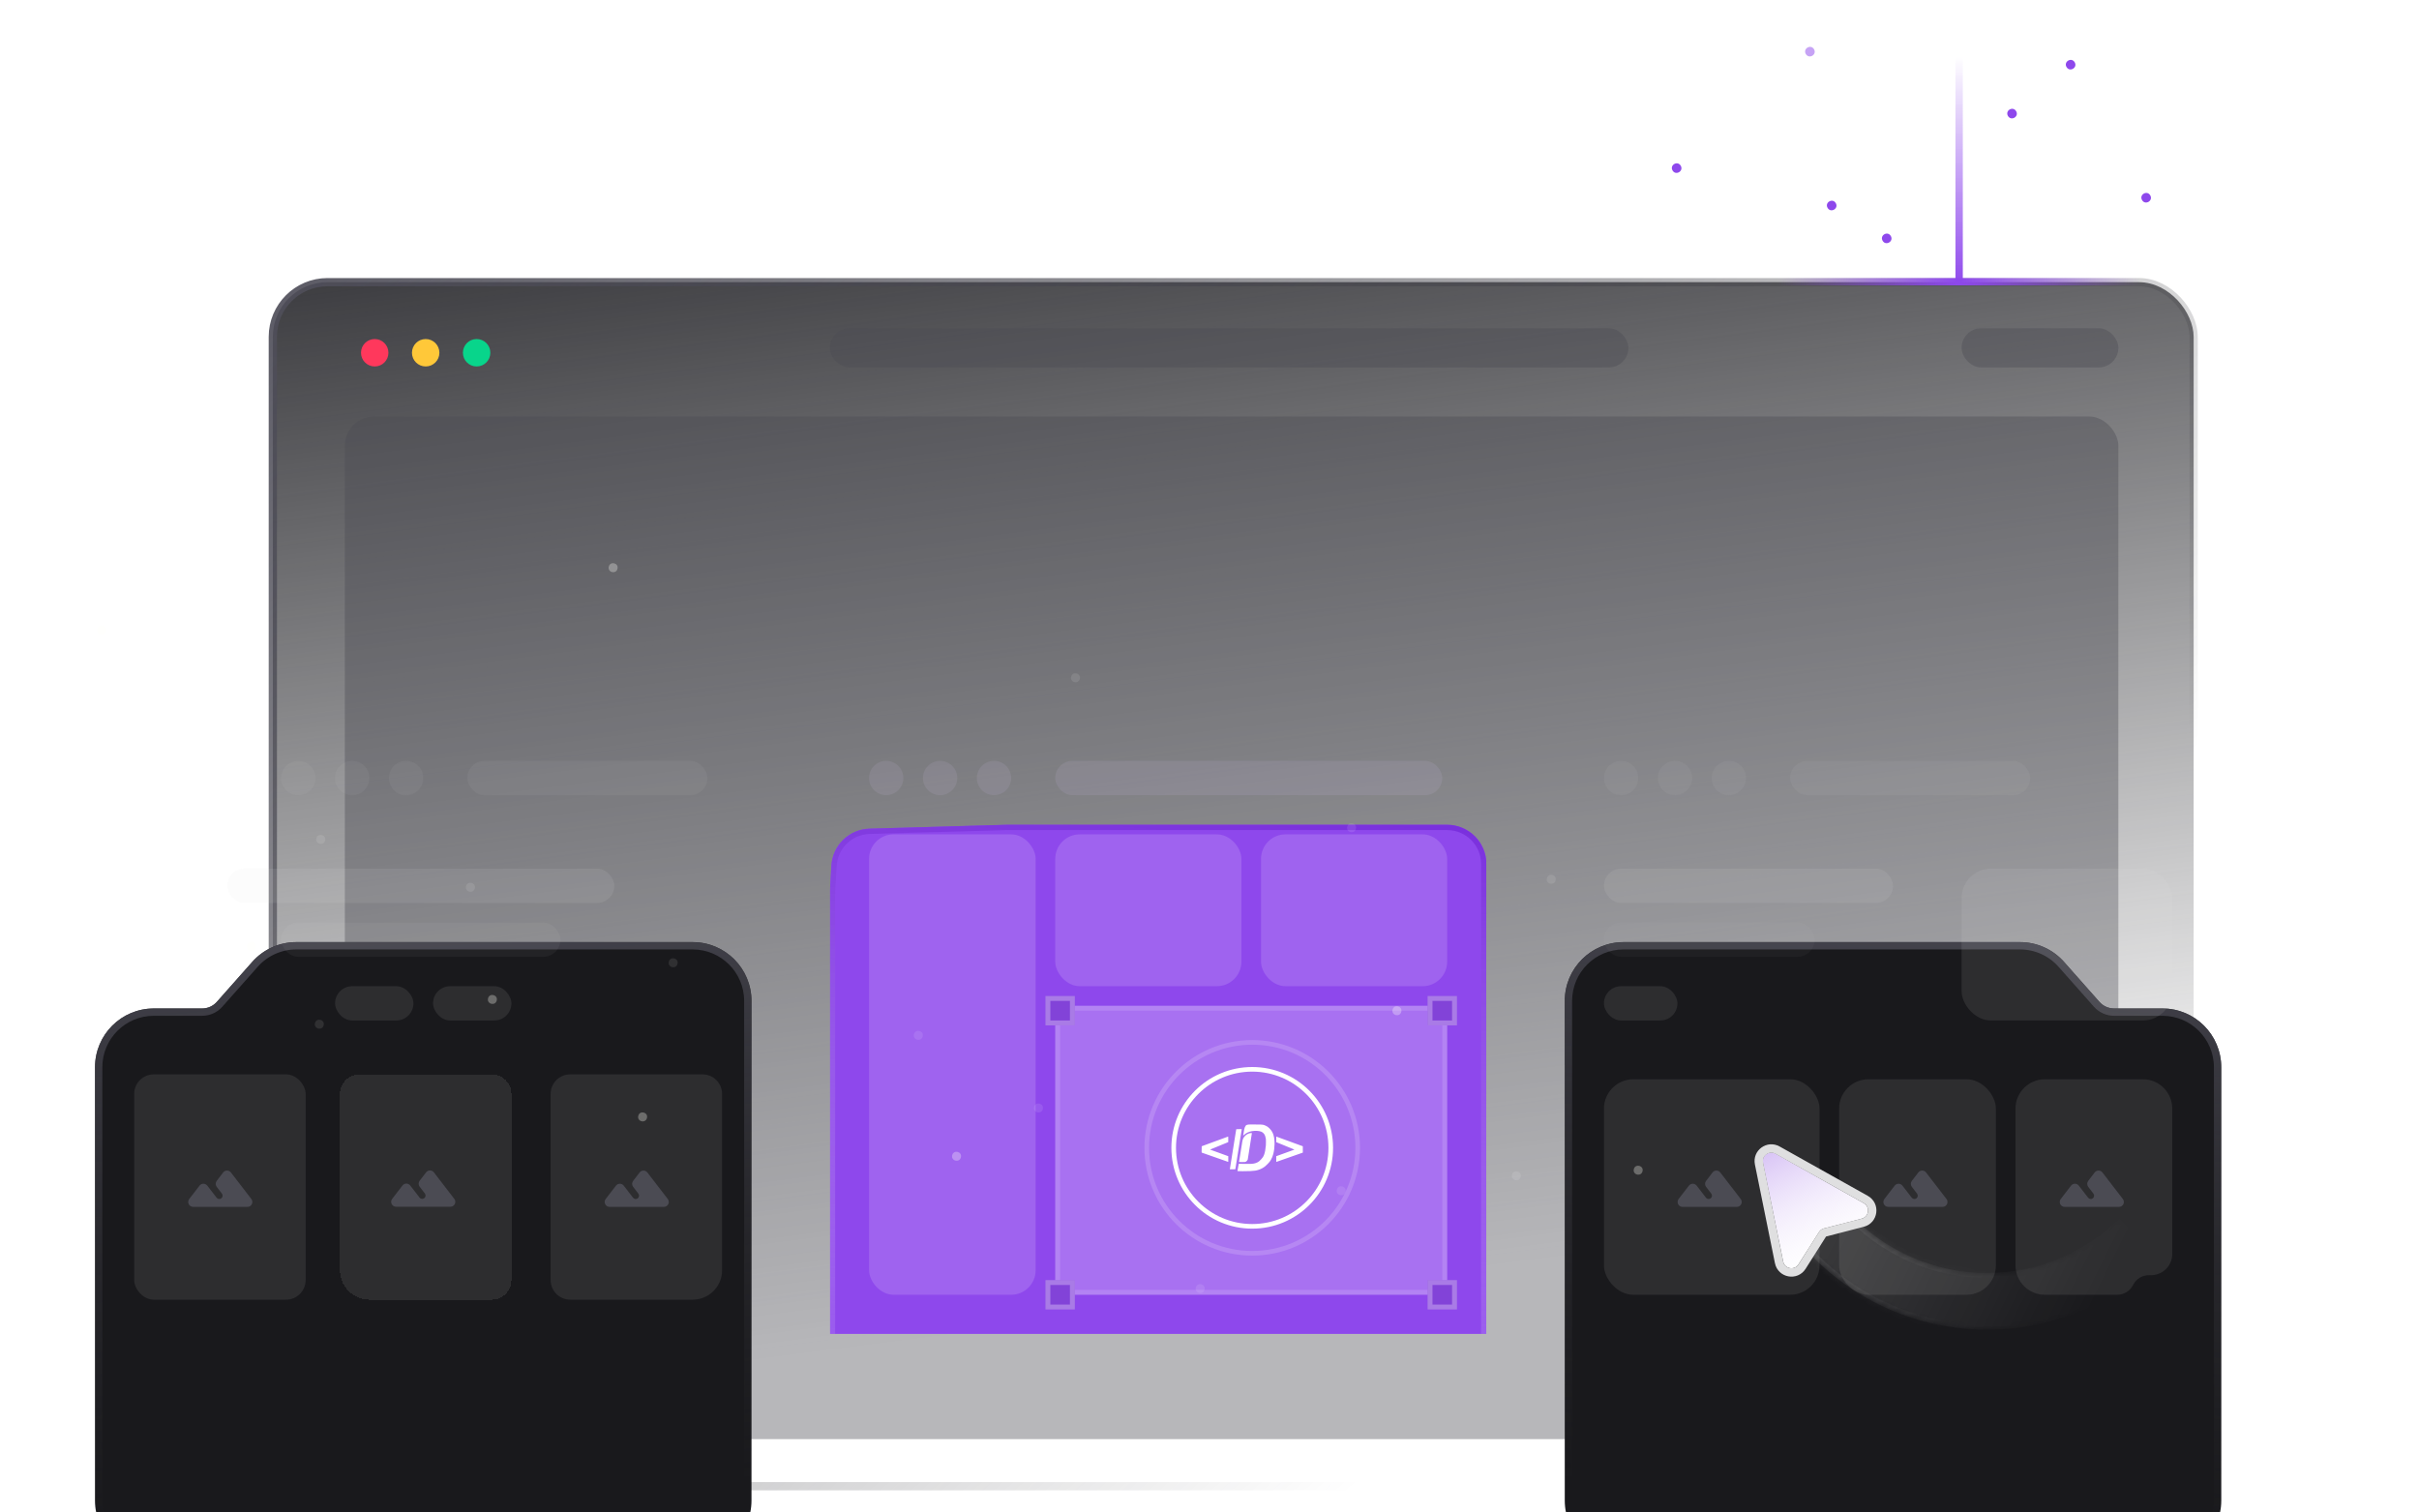 <svg width="395" height="247" viewBox="0 0 395 247" fill="none" xmlns="http://www.w3.org/2000/svg">
<rect x="44.55" y="46.088" width="313.653" height="196.653" rx="8.927" fill="url(#paint0_linear_586_2258)"/>
<rect x="44.55" y="46.088" width="313.653" height="196.653" rx="8.927" stroke="url(#paint1_linear_586_2258)" stroke-width="1.347"/>
<rect x="135.509" y="53.615" width="130.4" height="6.4" rx="3.2" fill="#4B4B53" fill-opacity="0.4"/>
<rect x="320.309" y="53.615" width="25.6" height="6.4" rx="3.2" fill="#4B4B53" fill-opacity="0.4"/>
<ellipse cx="61.188" cy="57.615" rx="2.24" ry="2.24" fill="#FF385C"/>
<ellipse cx="69.509" cy="57.615" rx="2.24" ry="2.24" fill="#FFC839"/>
<ellipse cx="77.829" cy="57.615" rx="2.24" ry="2.24" fill="#08D58B"/>
<rect x="56.309" y="68.015" width="289.6" height="167.033" rx="4.8" fill="#4B4B53" fill-opacity="0.4"/>
<g filter="url(#filter0_ddddii_586_2258)">
<path d="M122.711 126.674C122.711 121.372 118.413 117.074 113.111 117.074H48.372C45.624 117.074 43.008 118.251 41.186 120.308L35.406 126.832C34.799 127.518 33.927 127.91 33.011 127.91H25.111C19.809 127.91 15.511 132.208 15.511 137.51V208.274C15.511 213.576 19.809 217.874 25.111 217.874H113.111C118.413 217.874 122.711 213.576 122.711 208.274V126.674Z" fill="#19191C"/>
<path d="M113.111 117.673H48.372C45.796 117.673 43.343 118.777 41.635 120.706L35.855 127.23C35.134 128.044 34.098 128.51 33.011 128.51H25.111C20.14 128.51 16.111 132.54 16.111 137.51V208.274C16.111 213.244 20.141 217.274 25.111 217.274H113.111C118.081 217.274 122.111 213.244 122.111 208.274V126.673C122.111 121.703 118.081 117.674 113.111 117.673Z" stroke="url(#paint2_linear_586_2258)" stroke-width="1.2"/>
</g>
<g filter="url(#filter1_dd_586_2258)">
<path d="M55.511 178.674C55.511 176.906 56.944 175.474 58.711 175.474H80.311C82.078 175.474 83.511 176.906 83.511 178.674V209.074C83.511 210.841 82.078 212.274 80.311 212.274H60.311C57.66 212.274 55.511 210.125 55.511 207.474V178.674Z" fill="#DFDFE0" fill-opacity="0.1" shape-rendering="crispEdges"/>
</g>
<rect x="21.911" y="175.474" width="28" height="36.8" rx="3.2" fill="#DFDFE0" fill-opacity="0.1"/>
<path d="M89.911 178.674C89.911 176.906 91.344 175.474 93.111 175.474H114.711C116.478 175.474 117.911 176.906 117.911 178.674V207.474C117.911 210.125 115.762 212.274 113.111 212.274H93.111C91.344 212.274 89.911 210.841 89.911 209.074V178.674Z" fill="#DFDFE0" fill-opacity="0.1"/>
<ellipse cx="48.711" cy="127.074" rx="2.8" ry="2.8" fill="#DFDFE0" fill-opacity="0.06"/>
<ellipse cx="57.511" cy="127.074" rx="2.8" ry="2.8" fill="#DFDFE0" fill-opacity="0.06"/>
<ellipse cx="66.311" cy="127.074" rx="2.8" ry="2.8" fill="#DFDFE0" fill-opacity="0.06"/>
<rect x="76.311" y="124.274" width="39.2" height="5.6" rx="2.8" fill="#DFDFE0" fill-opacity="0.06"/>
<rect x="37.111" y="141.874" width="63.2" height="5.6" rx="2.8" fill="#DFDFE0" fill-opacity="0.1"/>
<rect x="45.911" y="150.674" width="45.6" height="5.6" rx="2.8" fill="#DFDFE0" fill-opacity="0.05"/>
<path d="M105.708 191.499C105.388 191.082 104.759 191.083 104.44 191.5L103.387 192.872C103.166 193.16 103.166 193.56 103.387 193.847L104.239 194.955C104.425 195.197 104.376 195.546 104.13 195.728C103.891 195.905 103.554 195.858 103.372 195.622L101.849 193.65C101.528 193.235 100.901 193.235 100.582 193.651L98.903 195.83C98.498 196.356 98.873 197.119 99.537 197.119H108.408C109.072 197.119 109.447 196.357 109.042 195.831L105.708 191.499Z" fill="#4B4B53"/>
<path d="M37.708 191.499C37.388 191.082 36.76 191.083 36.44 191.5L35.386 192.872C35.166 193.16 35.166 193.56 35.387 193.847L36.239 194.955C36.425 195.197 36.376 195.546 36.13 195.728C35.891 195.905 35.554 195.858 35.372 195.622L33.849 193.65C33.528 193.235 32.901 193.235 32.581 193.651L30.903 195.83C30.498 196.356 30.873 197.119 31.537 197.119H40.408C41.072 197.119 41.447 196.357 41.042 195.831L37.708 191.499Z" fill="#4B4B53"/>
<path d="M70.847 191.476C70.526 191.06 69.898 191.06 69.578 191.477L68.525 192.85C68.304 193.137 68.305 193.537 68.525 193.825L69.377 194.932C69.564 195.175 69.515 195.524 69.269 195.705C69.029 195.882 68.692 195.835 68.511 195.6L66.987 193.627C66.666 193.212 66.04 193.213 65.72 193.628L64.041 195.808C63.636 196.334 64.011 197.096 64.675 197.096H73.547C74.21 197.096 74.585 196.334 74.18 195.808L70.847 191.476Z" fill="#4B4B53"/>
<rect x="70.711" y="161.074" width="12.8" height="5.6" rx="2.8" fill="#DFDFE0" fill-opacity="0.1"/>
<rect x="54.711" y="161.074" width="12.8" height="5.6" rx="2.8" fill="#DFDFE0" fill-opacity="0.1"/>
<g clip-path="url(#clip0_586_2258)">
<g filter="url(#filter2_d_586_2258)">
<path d="M135.511 127.91L135.761 123.723C135.959 120.413 138.653 117.802 141.968 117.708L164.311 117.074H210.97H223.511H236.311C239.846 117.074 242.711 119.939 242.711 123.474L242.711 211.474C242.711 215.008 239.845 217.874 236.311 217.874H141.911C138.376 217.874 135.511 215.008 135.511 211.474V127.91Z" fill="#8E48EC"/>
<path d="M236.311 117.506C239.607 117.506 242.278 120.179 242.278 123.474V211.474C242.278 214.77 239.606 217.441 236.31 217.441H141.911C138.616 217.441 135.943 214.77 135.943 211.474V127.919L136.193 123.749C136.378 120.662 138.89 118.228 141.98 118.14L164.323 117.506H236.311Z" stroke="url(#paint3_linear_586_2258)" stroke-width="0.866"/>
</g>
<rect x="172.311" y="124.274" width="63.2" height="5.6" rx="2.8" fill="#E3D1FA" fill-opacity="0.1"/>
<rect x="141.911" y="136.274" width="27.2" height="75.2" rx="4" fill="#E3D1FA" fill-opacity="0.2"/>
<rect x="172.311" y="136.274" width="30.4" height="24.8" rx="4" fill="#E3D1FA" fill-opacity="0.2"/>
<rect x="172.311" y="164.274" width="64" height="47.2" fill="#E3D1FA" fill-opacity="0.3"/>
<rect x="172.711" y="164.674" width="63.2" height="46.4" stroke="#E3D1FA" stroke-opacity="0.2" stroke-width="0.8"/>
<path fill-rule="evenodd" clip-rule="evenodd" d="M204.196 183.658C203.851 183.667 203.748 183.678 203.623 183.72C203.514 183.757 203.48 183.78 203.411 183.864C203.308 183.991 203.226 184.192 203.166 184.466C203.141 184.579 203.121 184.697 203.034 185.267C203.019 185.363 203.005 185.454 203.001 185.47C202.997 185.493 203.013 185.482 203.091 185.406C203.274 185.227 203.464 185.093 203.691 184.983C204.136 184.768 204.696 184.669 205.267 184.705C205.866 184.742 206.184 184.882 206.421 185.212C206.553 185.396 206.659 185.695 206.703 186.003C206.721 186.131 206.721 186.865 206.703 187.08C206.69 187.228 206.616 187.791 206.588 187.949C206.51 188.392 206.375 188.769 206.203 189.022C206.081 189.204 205.762 189.549 205.611 189.665C205.272 189.926 204.886 190.056 204.352 190.091C204.146 190.104 203.368 190.104 202.954 190.091C202.592 190.079 202.284 190.076 202.277 190.083C202.272 190.089 202.258 190.163 202.144 190.822C202.102 191.065 202.068 191.269 202.068 191.275C202.068 191.303 203.598 191.298 204.196 191.269C204.863 191.235 205.134 191.192 205.54 191.056C205.932 190.924 206.255 190.751 206.566 190.508C206.689 190.412 206.79 190.317 207.01 190.091C207.287 189.806 207.386 189.682 207.521 189.45C207.699 189.145 207.835 188.807 207.922 188.456C208.176 187.429 208.191 186.231 207.96 185.427C207.831 184.976 207.633 184.642 207.295 184.302C207.205 184.212 207.094 184.113 207.036 184.071C206.854 183.94 206.558 183.792 206.371 183.737C206.271 183.708 206.071 183.683 205.821 183.67C205.545 183.655 204.589 183.648 204.196 183.658ZM202.238 184.422C202.037 184.426 201.871 184.431 201.869 184.434C201.867 184.436 201.847 184.549 201.826 184.684C201.804 184.818 201.77 185.037 201.748 185.169C201.727 185.301 201.691 185.526 201.668 185.67C201.645 185.814 201.609 186.042 201.587 186.177C201.566 186.312 201.527 186.557 201.5 186.722C201.474 186.887 201.438 187.113 201.42 187.224C201.389 187.419 201.325 187.821 201.258 188.237C201.24 188.348 201.206 188.562 201.182 188.712C201.158 188.862 201.122 189.09 201.101 189.219C201.081 189.348 201.042 189.59 201.015 189.758C200.944 190.204 200.907 190.435 200.861 190.726L200.819 190.985H201.026C201.14 190.985 201.342 190.981 201.476 190.978L201.718 190.97L201.753 190.751C201.773 190.631 201.81 190.397 201.836 190.232C201.863 190.068 201.899 189.842 201.916 189.731C201.934 189.62 201.966 189.424 201.986 189.295C202.007 189.166 202.049 188.906 202.079 188.717C202.109 188.528 202.145 188.3 202.16 188.21C202.226 187.795 202.255 187.619 202.305 187.3C202.335 187.111 202.37 186.898 202.381 186.826C202.401 186.706 202.429 186.527 202.537 185.85C202.558 185.721 202.589 185.525 202.607 185.414C202.625 185.303 202.666 185.043 202.699 184.836C202.732 184.629 202.761 184.449 202.763 184.436C202.767 184.412 202.764 184.411 202.685 184.413C202.64 184.414 202.438 184.418 202.238 184.422ZM204.147 185.076C203.847 185.131 203.564 185.275 203.347 185.482C203.073 185.744 202.924 186.036 202.858 186.44C202.819 186.676 202.784 186.9 202.706 187.398C202.664 187.665 202.56 188.31 202.474 188.831C202.388 189.353 202.318 189.78 202.32 189.781C202.321 189.782 202.519 189.789 202.759 189.796C203.147 189.807 203.206 189.807 203.278 189.792C203.494 189.746 203.672 189.588 203.747 189.372C203.763 189.326 203.856 188.738 204.142 186.88C204.171 186.688 204.2 186.502 204.206 186.466C204.212 186.43 204.239 186.258 204.265 186.084C204.292 185.911 204.338 185.611 204.368 185.418C204.398 185.226 204.422 185.065 204.422 185.061C204.422 185.047 204.252 185.057 204.147 185.076ZM200.237 185.745C200.071 185.807 199.726 185.934 199.471 186.027C199.215 186.121 198.785 186.278 198.515 186.377C198.245 186.476 197.8 186.639 197.527 186.738C196.636 187.064 196.232 187.213 196.229 187.216C196.228 187.218 196.223 187.45 196.219 187.732C196.211 188.23 196.212 188.245 196.232 188.253C196.243 188.258 196.362 188.3 196.495 188.347C196.629 188.393 196.789 188.45 196.852 188.472C196.914 188.494 197.028 188.534 197.105 188.561C197.183 188.588 197.348 188.646 197.473 188.69C197.597 188.734 197.818 188.812 197.964 188.863C198.11 188.914 198.277 188.972 198.337 188.993C198.396 189.014 198.564 189.073 198.709 189.124C198.855 189.175 199.025 189.235 199.087 189.257C199.15 189.279 199.368 189.356 199.573 189.428C200.093 189.61 200.398 189.717 200.484 189.748C200.524 189.763 200.559 189.775 200.562 189.775C200.565 189.775 200.567 189.564 200.567 189.307V188.84L200.483 188.81C200.437 188.794 200.34 188.759 200.267 188.732C200.194 188.706 200.073 188.662 199.997 188.635C199.921 188.607 199.801 188.563 199.73 188.537C199.608 188.493 198.364 188.042 198.072 187.936C197.998 187.909 197.905 187.876 197.867 187.862C197.828 187.847 197.752 187.82 197.697 187.8C197.642 187.78 197.601 187.761 197.605 187.757C197.609 187.753 197.674 187.725 197.748 187.694C197.822 187.664 197.99 187.596 198.121 187.542C198.712 187.3 198.879 187.231 199.066 187.155C199.175 187.11 199.411 187.013 199.589 186.94C199.768 186.867 200.025 186.761 200.162 186.705C200.298 186.649 200.444 186.589 200.486 186.572L200.561 186.541L200.564 186.086C200.566 185.726 200.564 185.632 200.553 185.633C200.546 185.633 200.404 185.684 200.237 185.745ZM208.397 186.088V186.543L208.599 186.627C208.787 186.704 209.216 186.88 209.655 187.06C209.756 187.101 209.945 187.179 210.076 187.233C210.341 187.341 210.778 187.52 211.097 187.65C211.212 187.698 211.321 187.743 211.339 187.75L211.37 187.765L211.317 187.784C211.288 187.795 211.232 187.815 211.194 187.829C211.125 187.854 209.592 188.41 209.325 188.506C209.251 188.533 209.139 188.574 209.077 188.597C209.015 188.619 208.836 188.684 208.68 188.74L208.397 188.843L208.397 189.309C208.397 189.565 208.4 189.775 208.405 189.774C208.409 189.774 208.432 189.767 208.456 189.759C208.48 189.75 208.662 189.686 208.861 189.616C209.06 189.547 209.325 189.453 209.45 189.409C209.574 189.365 209.742 189.307 209.822 189.279C209.902 189.25 210.07 189.192 210.195 189.148C210.32 189.104 210.589 189.009 210.794 188.937C210.999 188.865 211.218 188.788 211.28 188.766C211.343 188.744 211.513 188.685 211.658 188.634C211.804 188.583 211.971 188.524 212.031 188.503C212.09 188.482 212.258 188.423 212.403 188.372C212.549 188.321 212.684 188.274 212.703 188.267L212.738 188.255L212.738 187.737L212.738 187.218L212.503 187.133C212.273 187.049 212.041 186.964 211.037 186.597C210.451 186.382 209.862 186.167 209.185 185.919C208.915 185.82 208.629 185.715 208.549 185.686C208.47 185.656 208.403 185.632 208.401 185.632C208.398 185.632 208.397 185.837 208.397 186.088Z" fill="white"/>
<rect x="170.711" y="209.074" width="4.8" height="4.8" fill="#8243D8"/>
<rect x="171.111" y="209.474" width="4" height="4" stroke="#E3D1FA" stroke-opacity="0.4" stroke-width="0.8"/>
<rect x="170.711" y="162.674" width="4.8" height="4.8" fill="#8243D8"/>
<rect x="171.111" y="163.074" width="4" height="4" stroke="#E3D1FA" stroke-opacity="0.4" stroke-width="0.8"/>
<rect x="233.111" y="209.074" width="4.8" height="4.8" fill="#8243D8"/>
<rect x="233.511" y="209.474" width="4" height="4" stroke="#E3D1FA" stroke-opacity="0.4" stroke-width="0.8"/>
<rect x="233.111" y="162.674" width="4.8" height="4.8" fill="#8243D8"/>
<rect x="233.511" y="163.074" width="4" height="4" stroke="#E3D1FA" stroke-opacity="0.4" stroke-width="0.8"/>
<circle cx="204.476" cy="187.474" r="17.223" stroke="white" stroke-opacity="0.16" stroke-width="0.754"/>
<circle cx="204.476" cy="187.474" r="12.823" stroke="white" stroke-width="0.754"/>
<rect x="205.911" y="136.274" width="30.4" height="24.8" rx="4" fill="#E3D1FA" fill-opacity="0.2"/>
<ellipse cx="144.711" cy="127.074" rx="2.8" ry="2.8" fill="#E3D1FA" fill-opacity="0.1"/>
<ellipse cx="153.511" cy="127.074" rx="2.8" ry="2.8" fill="#E3D1FA" fill-opacity="0.1"/>
<ellipse cx="162.311" cy="127.074" rx="2.8" ry="2.8" fill="#E3D1FA" fill-opacity="0.1"/>
</g>
<g filter="url(#filter3_ddddii_586_2258)">
<path d="M255.511 126.674C255.511 121.372 259.809 117.074 265.111 117.074H329.85C332.598 117.074 335.214 118.251 337.036 120.308L342.816 126.832C343.423 127.518 344.295 127.91 345.211 127.91H353.111C358.413 127.91 362.711 132.208 362.711 137.51V208.274C362.711 213.576 358.413 217.874 353.111 217.874H265.111C259.809 217.874 255.511 213.576 255.511 208.274V126.674Z" fill="#19191C"/>
<path d="M265.111 117.673H329.85C332.426 117.673 334.879 118.777 336.588 120.706L342.367 127.23C343.088 128.044 344.124 128.51 345.212 128.51H353.111C358.082 128.51 362.111 132.54 362.111 137.51V208.274C362.111 213.244 358.081 217.274 353.111 217.274H265.111C260.141 217.274 256.111 213.244 256.111 208.274V126.673C256.111 121.703 260.141 117.674 265.111 117.673Z" stroke="url(#paint4_linear_586_2258)" stroke-width="1.2"/>
</g>
<rect x="261.911" y="176.274" width="35.2" height="35.2" rx="4.8" fill="#DFDFE0" fill-opacity="0.1"/>
<path d="M329.111 181.074C329.111 178.423 331.26 176.274 333.911 176.274H349.911C352.562 176.274 354.711 178.423 354.711 181.074V204.813C354.711 206.724 353.161 208.274 351.25 208.274H350.9C349.803 208.274 348.801 208.893 348.311 209.874C347.821 210.854 346.818 211.474 345.722 211.474H333.911C331.26 211.474 329.111 209.325 329.111 206.674V181.074Z" fill="#DFDFE0" fill-opacity="0.1"/>
<rect x="300.311" y="176.274" width="25.6" height="35.2" rx="4.8" fill="#DFDFE0" fill-opacity="0.1"/>
<rect x="261.911" y="141.874" width="47.2" height="5.6" rx="2.8" fill="#DFDFE0" fill-opacity="0.1"/>
<rect x="320.311" y="141.874" width="34.4" height="24.8" rx="4.8" fill="#DFDFE0" fill-opacity="0.1"/>
<path d="M280.908 191.499C280.588 191.082 279.96 191.083 279.64 191.5L278.587 192.872C278.366 193.16 278.366 193.56 278.587 193.847L279.439 194.955C279.625 195.197 279.576 195.546 279.33 195.728C279.091 195.905 278.754 195.858 278.572 195.622L277.049 193.65C276.728 193.235 276.102 193.235 275.782 193.651L274.103 195.83C273.698 196.356 274.073 197.119 274.737 197.119H283.608C284.272 197.119 284.647 196.357 284.242 195.831L280.908 191.499Z" fill="#4B4B53"/>
<path d="M314.508 191.499C314.188 191.082 313.56 191.083 313.24 191.5L312.187 192.872C311.966 193.16 311.966 193.56 312.187 193.847L313.039 194.955C313.225 195.197 313.176 195.546 312.93 195.728C312.691 195.905 312.354 195.858 312.172 195.622L310.649 193.65C310.328 193.235 309.702 193.235 309.382 193.651L307.703 195.83C307.298 196.356 307.673 197.119 308.337 197.119H317.208C317.872 197.119 318.247 196.357 317.842 195.831L314.508 191.499Z" fill="#4B4B53"/>
<path d="M343.308 191.499C342.988 191.082 342.36 191.083 342.04 191.5L340.987 192.872C340.766 193.16 340.766 193.56 340.987 193.847L341.839 194.955C342.025 195.197 341.976 195.546 341.73 195.728C341.491 195.905 341.154 195.858 340.972 195.622L339.449 193.65C339.128 193.235 338.502 193.235 338.182 193.651L336.503 195.83C336.098 196.356 336.473 197.119 337.137 197.119H346.008C346.672 197.119 347.047 196.357 346.642 195.831L343.308 191.499Z" fill="#4B4B53"/>
<rect x="261.911" y="150.674" width="34.4" height="5.6" rx="2.8" fill="#DFDFE0" fill-opacity="0.04"/>
<rect x="261.911" y="161.074" width="12" height="5.6" rx="2.8" fill="#DFDFE0" fill-opacity="0.1"/>
<rect x="292.311" y="124.274" width="39.2" height="5.6" rx="2.8" fill="#DFDFE0" fill-opacity="0.06"/>
<ellipse cx="264.711" cy="127.074" rx="2.8" ry="2.8" fill="#DFDFE0" fill-opacity="0.06"/>
<ellipse cx="273.511" cy="127.074" rx="2.8" ry="2.8" fill="#DFDFE0" fill-opacity="0.06"/>
<ellipse cx="282.311" cy="127.074" rx="2.8" ry="2.8" fill="#DFDFE0" fill-opacity="0.06"/>
<ellipse cx="0.732" cy="0.732" rx="0.732" ry="0.732" transform="matrix(0.968 0.25 0.25 -0.968 109.03 157.774)" fill="white" fill-opacity="0.1"/>
<ellipse cx="0.732" cy="0.732" rx="0.732" ry="0.732" transform="matrix(0.968 0.25 0.25 -0.968 79.51 163.762)" fill="#FFFFF7" fill-opacity="0.3"/>
<ellipse cx="0.732" cy="0.732" rx="0.732" ry="0.732" transform="matrix(0.968 0.25 0.25 -0.968 15.702 103.438)" fill="#FFFFF7" fill-opacity="0.3"/>
<ellipse cx="0.732" cy="0.732" rx="0.732" ry="0.732" transform="matrix(0.968 0.25 0.25 -0.968 51.481 137.625)" fill="white" fill-opacity="0.1"/>
<ellipse cx="0.732" cy="0.732" rx="0.732" ry="0.732" transform="matrix(0.968 0.25 0.25 -0.968 75.923 145.447)" fill="white" fill-opacity="0.1"/>
<ellipse cx="0.732" cy="0.732" rx="0.732" ry="0.732" transform="matrix(0.968 0.25 0.25 -0.968 51.25 167.806)" fill="white" fill-opacity="0.1"/>
<ellipse cx="0.732" cy="0.732" rx="0.732" ry="0.732" transform="matrix(0.968 0.25 0.25 -0.968 39.597 89.951)" fill="white" fill-opacity="0.1"/>
<ellipse cx="0.732" cy="0.732" rx="0.732" ry="0.732" transform="matrix(0.968 0.25 0.25 -0.968 99.227 93.249)" fill="#FFFFF7" fill-opacity="0.3"/>
<ellipse cx="0.732" cy="0.732" rx="0.732" ry="0.732" transform="matrix(0.968 0.25 0.25 -0.968 149.064 169.622)" fill="white" fill-opacity="0.1"/>
<ellipse cx="0.732" cy="0.732" rx="0.732" ry="0.732" transform="matrix(0.968 0.25 0.25 -0.968 168.68 181.491)" fill="white" fill-opacity="0.1"/>
<ellipse cx="0.732" cy="0.732" rx="0.732" ry="0.732" transform="matrix(0.968 0.25 0.25 -0.968 219.81 135.721)" fill="white" fill-opacity="0.1"/>
<ellipse cx="0.732" cy="0.732" rx="0.732" ry="0.732" transform="matrix(0.968 0.25 0.25 -0.968 246.716 192.565)" fill="white" fill-opacity="0.1"/>
<ellipse cx="0.732" cy="0.732" rx="0.732" ry="0.732" transform="matrix(0.968 0.25 0.25 -0.968 24.274 120.016)" fill="white" fill-opacity="0.1"/>
<ellipse cx="0.732" cy="0.732" rx="0.732" ry="0.732" transform="matrix(0.968 0.25 0.25 -0.968 104.042 182.948)" fill="#FFFFF7" fill-opacity="0.3"/>
<ellipse cx="0.732" cy="0.732" rx="0.732" ry="0.732" transform="matrix(0.968 0.25 0.25 -0.968 218.112 195.009)" fill="white" fill-opacity="0.1"/>
<ellipse cx="0.732" cy="0.732" rx="0.732" ry="0.732" transform="matrix(0.968 0.25 0.25 -0.968 195.086 210.989)" fill="white" fill-opacity="0.1"/>
<ellipse cx="0.732" cy="0.732" rx="0.732" ry="0.732" transform="matrix(0.968 0.25 0.25 -0.968 252.414 144.139)" fill="white" fill-opacity="0.1"/>
<ellipse cx="0.732" cy="0.732" rx="0.732" ry="0.732" transform="matrix(0.968 0.25 0.25 -0.968 40.161 155.115)" fill="#FFFFF7" fill-opacity="0.3"/>
<ellipse cx="0.732" cy="0.732" rx="0.732" ry="0.732" transform="matrix(0.968 0.25 0.25 -0.968 227.215 165.606)" fill="#FFFFF7" fill-opacity="0.3"/>
<ellipse cx="0.732" cy="0.732" rx="0.732" ry="0.732" transform="matrix(0.968 0.25 0.25 -0.968 266.608 191.653)" fill="#FFFFF7" fill-opacity="0.3"/>
<ellipse cx="0.732" cy="0.732" rx="0.732" ry="0.732" transform="matrix(0.968 0.25 0.25 -0.968 155.304 189.377)" fill="#FFFFF7" fill-opacity="0.3"/>
<ellipse cx="0.732" cy="0.732" rx="0.732" ry="0.732" transform="matrix(0.968 0.25 0.25 -0.968 174.724 111.229)" fill="white" fill-opacity="0.1"/>
<path d="M363.908 46.014L275.908 46.014" stroke="url(#paint5_radial_586_2258)" stroke-width="1.2"/>
<path d="M319.908 9.214L319.908 46.014" stroke="url(#paint6_linear_586_2258)" stroke-width="1.2"/>
<g clip-path="url(#clip1_586_2258)">
<ellipse cx="328.549" cy="18.552" rx="0.773" ry="0.773" transform="rotate(-30 328.549 18.552)" fill="#8E48EC"/>
<ellipse opacity="0.5" cx="295.544" cy="8.434" rx="0.773" ry="0.773" transform="rotate(-30 295.544 8.434)" fill="#8E48EC"/>
<ellipse cx="308.082" cy="38.935" rx="0.773" ry="0.773" transform="rotate(-30 308.082 38.935)" fill="#8E48EC"/>
<ellipse cx="350.447" cy="32.294" rx="0.773" ry="0.773" transform="rotate(-30 350.447 32.294)" fill="#8E48EC"/>
<ellipse cx="338.111" cy="10.563" rx="0.773" ry="0.773" transform="rotate(-30 338.111 10.563)" fill="#8E48EC"/>
<ellipse cx="273.78" cy="27.456" rx="0.773" ry="0.773" transform="rotate(-30 273.78 27.456)" fill="#8E48EC"/>
<ellipse cx="299.097" cy="33.567" rx="0.773" ry="0.773" transform="rotate(-30 299.097 33.567)" fill="#8E48EC"/>
</g>
<mask id="path-93-inside-1_586_2258" fill="white">
<path d="M293.849 202.914C297.402 207.139 301.79 210.584 306.739 213.03C311.688 215.477 317.089 216.872 322.603 217.129C328.117 217.386 333.625 216.499 338.78 214.524C343.935 212.549 348.625 209.528 352.555 205.651L346.057 199.063C343.036 202.043 339.431 204.365 335.469 205.883C331.506 207.402 327.273 208.084 323.034 207.886C318.795 207.688 314.644 206.616 310.84 204.735C307.036 202.855 303.663 200.207 300.932 196.959L293.849 202.914Z"/>
</mask>
<path d="M293.849 202.914C297.402 207.139 301.79 210.584 306.739 213.03C311.688 215.477 317.089 216.872 322.603 217.129C328.117 217.386 333.625 216.499 338.78 214.524C343.935 212.549 348.625 209.528 352.555 205.651L346.057 199.063C343.036 202.043 339.431 204.365 335.469 205.883C331.506 207.402 327.273 208.084 323.034 207.886C318.795 207.688 314.644 206.616 310.84 204.735C307.036 202.855 303.663 200.207 300.932 196.959L293.849 202.914Z" fill="url(#paint7_linear_586_2258)" fill-opacity="0.2" stroke="url(#paint8_linear_586_2258)" stroke-opacity="0.1" stroke-width="1.6" mask="url(#path-93-inside-1_586_2258)"/>
<g filter="url(#filter4_d_586_2258)">
<path d="M291.175 204.672L287.903 188.545C287.669 187.395 288.893 186.502 289.917 187.076L304.327 195.145C305.406 195.75 305.197 197.36 304 197.67L297.833 199.264C297.496 199.351 297.204 199.563 297.018 199.858L293.678 205.133C293.017 206.177 291.421 205.883 291.175 204.672Z" fill="white"/>
<path d="M291.175 204.672L287.903 188.545C287.669 187.395 288.893 186.502 289.917 187.076L304.327 195.145C305.406 195.75 305.197 197.36 304 197.67L297.833 199.264C297.496 199.351 297.204 199.563 297.018 199.858L293.678 205.133C293.017 206.177 291.421 205.883 291.175 204.672Z" fill="url(#paint9_linear_586_2258)"/>
<path d="M287.231 188.681C286.881 186.957 288.716 185.618 290.252 186.477L304.663 194.547C306.28 195.454 305.967 197.869 304.172 198.333L298.005 199.927C297.837 199.971 297.69 200.077 297.597 200.224L294.257 205.5C293.266 207.066 290.872 206.625 290.503 204.809L287.231 188.681Z" stroke="#DFDFE0" stroke-width="1.371" stroke-linecap="square"/>
</g>
<defs>
<filter id="filter0_ddddii_586_2258" x="5.911" y="117.074" width="126.4" height="129.6" filterUnits="userSpaceOnUse" color-interpolation-filters="sRGB">
<feFlood flood-opacity="0" result="BackgroundImageFix"/>
<feColorMatrix in="SourceAlpha" type="matrix" values="0 0 0 0 0 0 0 0 0 0 0 0 0 0 0 0 0 0 127 0" result="hardAlpha"/>
<feMorphology radius="9.6" operator="erode" in="SourceAlpha" result="effect1_dropShadow_586_2258"/>
<feOffset dy="19.2"/>
<feGaussianBlur stdDeviation="9.6"/>
<feComposite in2="hardAlpha" operator="out"/>
<feColorMatrix type="matrix" values="0 0 0 0 0 0 0 0 0 0 0 0 0 0 0 0 0 0 0.1 0"/>
<feBlend mode="normal" in2="BackgroundImageFix" result="effect1_dropShadow_586_2258"/>
<feColorMatrix in="SourceAlpha" type="matrix" values="0 0 0 0 0 0 0 0 0 0 0 0 0 0 0 0 0 0 127 0" result="hardAlpha"/>
<feMorphology radius="4.8" operator="erode" in="SourceAlpha" result="effect2_dropShadow_586_2258"/>
<feOffset dy="9.6"/>
<feGaussianBlur stdDeviation="4.8"/>
<feComposite in2="hardAlpha" operator="out"/>
<feColorMatrix type="matrix" values="0 0 0 0 0 0 0 0 0 0 0 0 0 0 0 0 0 0 0.1 0"/>
<feBlend mode="normal" in2="effect1_dropShadow_586_2258" result="effect2_dropShadow_586_2258"/>
<feColorMatrix in="SourceAlpha" type="matrix" values="0 0 0 0 0 0 0 0 0 0 0 0 0 0 0 0 0 0 127 0" result="hardAlpha"/>
<feMorphology radius="2.4" operator="erode" in="SourceAlpha" result="effect3_dropShadow_586_2258"/>
<feOffset dy="4.8"/>
<feGaussianBlur stdDeviation="2.4"/>
<feComposite in2="hardAlpha" operator="out"/>
<feColorMatrix type="matrix" values="0 0 0 0 0 0 0 0 0 0 0 0 0 0 0 0 0 0 0.1 0"/>
<feBlend mode="normal" in2="effect2_dropShadow_586_2258" result="effect3_dropShadow_586_2258"/>
<feColorMatrix in="SourceAlpha" type="matrix" values="0 0 0 0 0 0 0 0 0 0 0 0 0 0 0 0 0 0 127 0" result="hardAlpha"/>
<feMorphology radius="1.2" operator="erode" in="SourceAlpha" result="effect4_dropShadow_586_2258"/>
<feOffset dy="2.4"/>
<feGaussianBlur stdDeviation="1.2"/>
<feComposite in2="hardAlpha" operator="out"/>
<feColorMatrix type="matrix" values="0 0 0 0 0 0 0 0 0 0 0 0 0 0 0 0 0 0 0.1 0"/>
<feBlend mode="normal" in2="effect3_dropShadow_586_2258" result="effect4_dropShadow_586_2258"/>
<feBlend mode="normal" in="SourceGraphic" in2="effect4_dropShadow_586_2258" result="shape"/>
<feColorMatrix in="SourceAlpha" type="matrix" values="0 0 0 0 0 0 0 0 0 0 0 0 0 0 0 0 0 0 127 0" result="hardAlpha"/>
<feMorphology radius="0.8" operator="erode" in="SourceAlpha" result="effect5_innerShadow_586_2258"/>
<feOffset/>
<feComposite in2="hardAlpha" operator="arithmetic" k2="-1" k3="1"/>
<feColorMatrix type="matrix" values="0 0 0 0 1 0 0 0 0 1 0 0 0 0 1 0 0 0 0.03 0"/>
<feBlend mode="normal" in2="shape" result="effect5_innerShadow_586_2258"/>
<feColorMatrix in="SourceAlpha" type="matrix" values="0 0 0 0 0 0 0 0 0 0 0 0 0 0 0 0 0 0 127 0" result="hardAlpha"/>
<feOffset dy="0.8"/>
<feComposite in2="hardAlpha" operator="arithmetic" k2="-1" k3="1"/>
<feColorMatrix type="matrix" values="0 0 0 0 1 0 0 0 0 1 0 0 0 0 1 0 0 0 0.03 0"/>
<feBlend mode="normal" in2="effect5_innerShadow_586_2258" result="effect6_innerShadow_586_2258"/>
</filter>
<filter id="filter1_dd_586_2258" x="53.911" y="173.874" width="31.2" height="40" filterUnits="userSpaceOnUse" color-interpolation-filters="sRGB">
<feFlood flood-opacity="0" result="BackgroundImageFix"/>
<feColorMatrix in="SourceAlpha" type="matrix" values="0 0 0 0 0 0 0 0 0 0 0 0 0 0 0 0 0 0 127 0" result="hardAlpha"/>
<feMorphology radius="1.6" operator="dilate" in="SourceAlpha" result="effect1_dropShadow_586_2258"/>
<feOffset/>
<feComposite in2="hardAlpha" operator="out"/>
<feColorMatrix type="matrix" values="0 0 0 0 0.875 0 0 0 0 0.875 0 0 0 0 0.878 0 0 0 0.1 0"/>
<feBlend mode="normal" in2="BackgroundImageFix" result="effect1_dropShadow_586_2258"/>
<feColorMatrix in="SourceAlpha" type="matrix" values="0 0 0 0 0 0 0 0 0 0 0 0 0 0 0 0 0 0 127 0" result="hardAlpha"/>
<feMorphology radius="0.8" operator="dilate" in="SourceAlpha" result="effect2_dropShadow_586_2258"/>
<feOffset/>
<feComposite in2="hardAlpha" operator="out"/>
<feColorMatrix type="matrix" values="0 0 0 0 0.098 0 0 0 0 0.098 0 0 0 0 0.11 0 0 0 1 0"/>
<feBlend mode="normal" in2="effect1_dropShadow_586_2258" result="effect2_dropShadow_586_2258"/>
<feBlend mode="normal" in="SourceGraphic" in2="effect2_dropShadow_586_2258" result="shape"/>
</filter>
<filter id="filter2_d_586_2258" x="117.871" y="117.074" width="142.481" height="136.08" filterUnits="userSpaceOnUse" color-interpolation-filters="sRGB">
<feFlood flood-opacity="0" result="BackgroundImageFix"/>
<feColorMatrix in="SourceAlpha" type="matrix" values="0 0 0 0 0 0 0 0 0 0 0 0 0 0 0 0 0 0 127 0" result="hardAlpha"/>
<feOffset dy="17.64"/>
<feGaussianBlur stdDeviation="8.82"/>
<feComposite in2="hardAlpha" operator="out"/>
<feColorMatrix type="matrix" values="0 0 0 0 0.557 0 0 0 0 0.282 0 0 0 0 0.925 0 0 0 0.2 0"/>
<feBlend mode="normal" in2="BackgroundImageFix" result="effect1_dropShadow_586_2258"/>
<feBlend mode="normal" in="SourceGraphic" in2="effect1_dropShadow_586_2258" result="shape"/>
</filter>
<filter id="filter3_ddddii_586_2258" x="245.911" y="117.074" width="126.4" height="129.6" filterUnits="userSpaceOnUse" color-interpolation-filters="sRGB">
<feFlood flood-opacity="0" result="BackgroundImageFix"/>
<feColorMatrix in="SourceAlpha" type="matrix" values="0 0 0 0 0 0 0 0 0 0 0 0 0 0 0 0 0 0 127 0" result="hardAlpha"/>
<feMorphology radius="9.6" operator="erode" in="SourceAlpha" result="effect1_dropShadow_586_2258"/>
<feOffset dy="19.2"/>
<feGaussianBlur stdDeviation="9.6"/>
<feComposite in2="hardAlpha" operator="out"/>
<feColorMatrix type="matrix" values="0 0 0 0 0 0 0 0 0 0 0 0 0 0 0 0 0 0 0.1 0"/>
<feBlend mode="normal" in2="BackgroundImageFix" result="effect1_dropShadow_586_2258"/>
<feColorMatrix in="SourceAlpha" type="matrix" values="0 0 0 0 0 0 0 0 0 0 0 0 0 0 0 0 0 0 127 0" result="hardAlpha"/>
<feMorphology radius="4.8" operator="erode" in="SourceAlpha" result="effect2_dropShadow_586_2258"/>
<feOffset dy="9.6"/>
<feGaussianBlur stdDeviation="4.8"/>
<feComposite in2="hardAlpha" operator="out"/>
<feColorMatrix type="matrix" values="0 0 0 0 0 0 0 0 0 0 0 0 0 0 0 0 0 0 0.1 0"/>
<feBlend mode="normal" in2="effect1_dropShadow_586_2258" result="effect2_dropShadow_586_2258"/>
<feColorMatrix in="SourceAlpha" type="matrix" values="0 0 0 0 0 0 0 0 0 0 0 0 0 0 0 0 0 0 127 0" result="hardAlpha"/>
<feMorphology radius="2.4" operator="erode" in="SourceAlpha" result="effect3_dropShadow_586_2258"/>
<feOffset dy="4.8"/>
<feGaussianBlur stdDeviation="2.4"/>
<feComposite in2="hardAlpha" operator="out"/>
<feColorMatrix type="matrix" values="0 0 0 0 0 0 0 0 0 0 0 0 0 0 0 0 0 0 0.1 0"/>
<feBlend mode="normal" in2="effect2_dropShadow_586_2258" result="effect3_dropShadow_586_2258"/>
<feColorMatrix in="SourceAlpha" type="matrix" values="0 0 0 0 0 0 0 0 0 0 0 0 0 0 0 0 0 0 127 0" result="hardAlpha"/>
<feMorphology radius="1.2" operator="erode" in="SourceAlpha" result="effect4_dropShadow_586_2258"/>
<feOffset dy="2.4"/>
<feGaussianBlur stdDeviation="1.2"/>
<feComposite in2="hardAlpha" operator="out"/>
<feColorMatrix type="matrix" values="0 0 0 0 0 0 0 0 0 0 0 0 0 0 0 0 0 0 0.1 0"/>
<feBlend mode="normal" in2="effect3_dropShadow_586_2258" result="effect4_dropShadow_586_2258"/>
<feBlend mode="normal" in="SourceGraphic" in2="effect4_dropShadow_586_2258" result="shape"/>
<feColorMatrix in="SourceAlpha" type="matrix" values="0 0 0 0 0 0 0 0 0 0 0 0 0 0 0 0 0 0 127 0" result="hardAlpha"/>
<feMorphology radius="0.8" operator="erode" in="SourceAlpha" result="effect5_innerShadow_586_2258"/>
<feOffset/>
<feComposite in2="hardAlpha" operator="arithmetic" k2="-1" k3="1"/>
<feColorMatrix type="matrix" values="0 0 0 0 1 0 0 0 0 1 0 0 0 0 1 0 0 0 0.03 0"/>
<feBlend mode="normal" in2="shape" result="effect5_innerShadow_586_2258"/>
<feColorMatrix in="SourceAlpha" type="matrix" values="0 0 0 0 0 0 0 0 0 0 0 0 0 0 0 0 0 0 127 0" result="hardAlpha"/>
<feOffset dy="0.8"/>
<feComposite in2="hardAlpha" operator="arithmetic" k2="-1" k3="1"/>
<feColorMatrix type="matrix" values="0 0 0 0 1 0 0 0 0 1 0 0 0 0 1 0 0 0 0.03 0"/>
<feBlend mode="normal" in2="effect5_innerShadow_586_2258" result="effect6_innerShadow_586_2258"/>
</filter>
<filter id="filter4_d_586_2258" x="282.387" y="182.78" width="28.128" height="29.85" filterUnits="userSpaceOnUse" color-interpolation-filters="sRGB">
<feFlood flood-opacity="0" result="BackgroundImageFix"/>
<feColorMatrix in="SourceAlpha" type="matrix" values="0 0 0 0 0 0 0 0 0 0 0 0 0 0 0 0 0 0 127 0" result="hardAlpha"/>
<feOffset dy="1.371"/>
<feGaussianBlur stdDeviation="2.057"/>
<feColorMatrix type="matrix" values="0 0 0 0 0 0 0 0 0 0 0 0 0 0 0 0 0 0 0.35 0"/>
<feBlend mode="normal" in2="BackgroundImageFix" result="effect1_dropShadow_586_2258"/>
<feBlend mode="normal" in="SourceGraphic" in2="effect1_dropShadow_586_2258" result="shape"/>
</filter>
<linearGradient id="paint0_linear_586_2258" x1="58.322" y1="32.939" x2="83.314" y2="227.516" gradientUnits="userSpaceOnUse">
<stop stop-color="#313135"/>
<stop offset="1" stop-color="#313135" stop-opacity="0"/>
</linearGradient>
<linearGradient id="paint1_linear_586_2258" x1="32.228" y1="31.091" x2="219.214" y2="244.612" gradientUnits="userSpaceOnUse">
<stop stop-color="#52515D"/>
<stop offset="1" stop-color="#313135" stop-opacity="0"/>
</linearGradient>
<linearGradient id="paint2_linear_586_2258" x1="-8.546" y1="102.234" x2="1.671" y2="216.247" gradientUnits="userSpaceOnUse">
<stop stop-color="#52515D"/>
<stop offset="1" stop-color="#313135" stop-opacity="0"/>
</linearGradient>
<linearGradient id="paint3_linear_586_2258" x1="269.168" y1="102.234" x2="258.95" y2="216.247" gradientUnits="userSpaceOnUse">
<stop stop-color="#6816D6"/>
<stop offset="1" stop-color="#C7A3F5" stop-opacity="0.2"/>
</linearGradient>
<linearGradient id="paint4_linear_586_2258" x1="386.768" y1="102.234" x2="376.551" y2="216.247" gradientUnits="userSpaceOnUse">
<stop stop-color="#52515D"/>
<stop offset="1" stop-color="#313135" stop-opacity="0"/>
</linearGradient>
<radialGradient id="paint5_radial_586_2258" cx="0" cy="0" r="1" gradientTransform="matrix(44.8 -5.51934e-07 3.25 -54.413 319.908 46.014)" gradientUnits="userSpaceOnUse">
<stop stop-color="#8E48EC"/>
<stop offset="0.661" stop-color="#8E48EC" stop-opacity="0"/>
</radialGradient>
<linearGradient id="paint6_linear_586_2258" x1="320.408" y1="46.998" x2="320.408" y2="9.214" gradientUnits="userSpaceOnUse">
<stop stop-color="#8E48EC"/>
<stop offset="1" stop-color="#8E48EC" stop-opacity="0"/>
</linearGradient>
<linearGradient id="paint7_linear_586_2258" x1="289.624" y1="173.61" x2="347.202" y2="202.578" gradientUnits="userSpaceOnUse">
<stop stop-color="white"/>
<stop offset="1" stop-color="white" stop-opacity="0"/>
</linearGradient>
<linearGradient id="paint8_linear_586_2258" x1="291.238" y1="194.363" x2="319.37" y2="217.054" gradientUnits="userSpaceOnUse">
<stop stop-color="white"/>
<stop offset="1" stop-color="white" stop-opacity="0"/>
</linearGradient>
<linearGradient id="paint9_linear_586_2258" x1="297.308" y1="208.015" x2="285.308" y2="183.215" gradientUnits="userSpaceOnUse">
<stop stop-color="white" stop-opacity="0"/>
<stop offset="1" stop-color="#C7A9F1"/>
</linearGradient>
<clipPath id="clip0_586_2258">
<rect width="107.201" height="100.8" fill="white" transform="translate(135.511 117.074)"/>
</clipPath>
<clipPath id="clip1_586_2258">
<rect width="143.2" height="46.4" fill="white" transform="translate(251.108 0.414)"/>
</clipPath>
</defs>
</svg>
